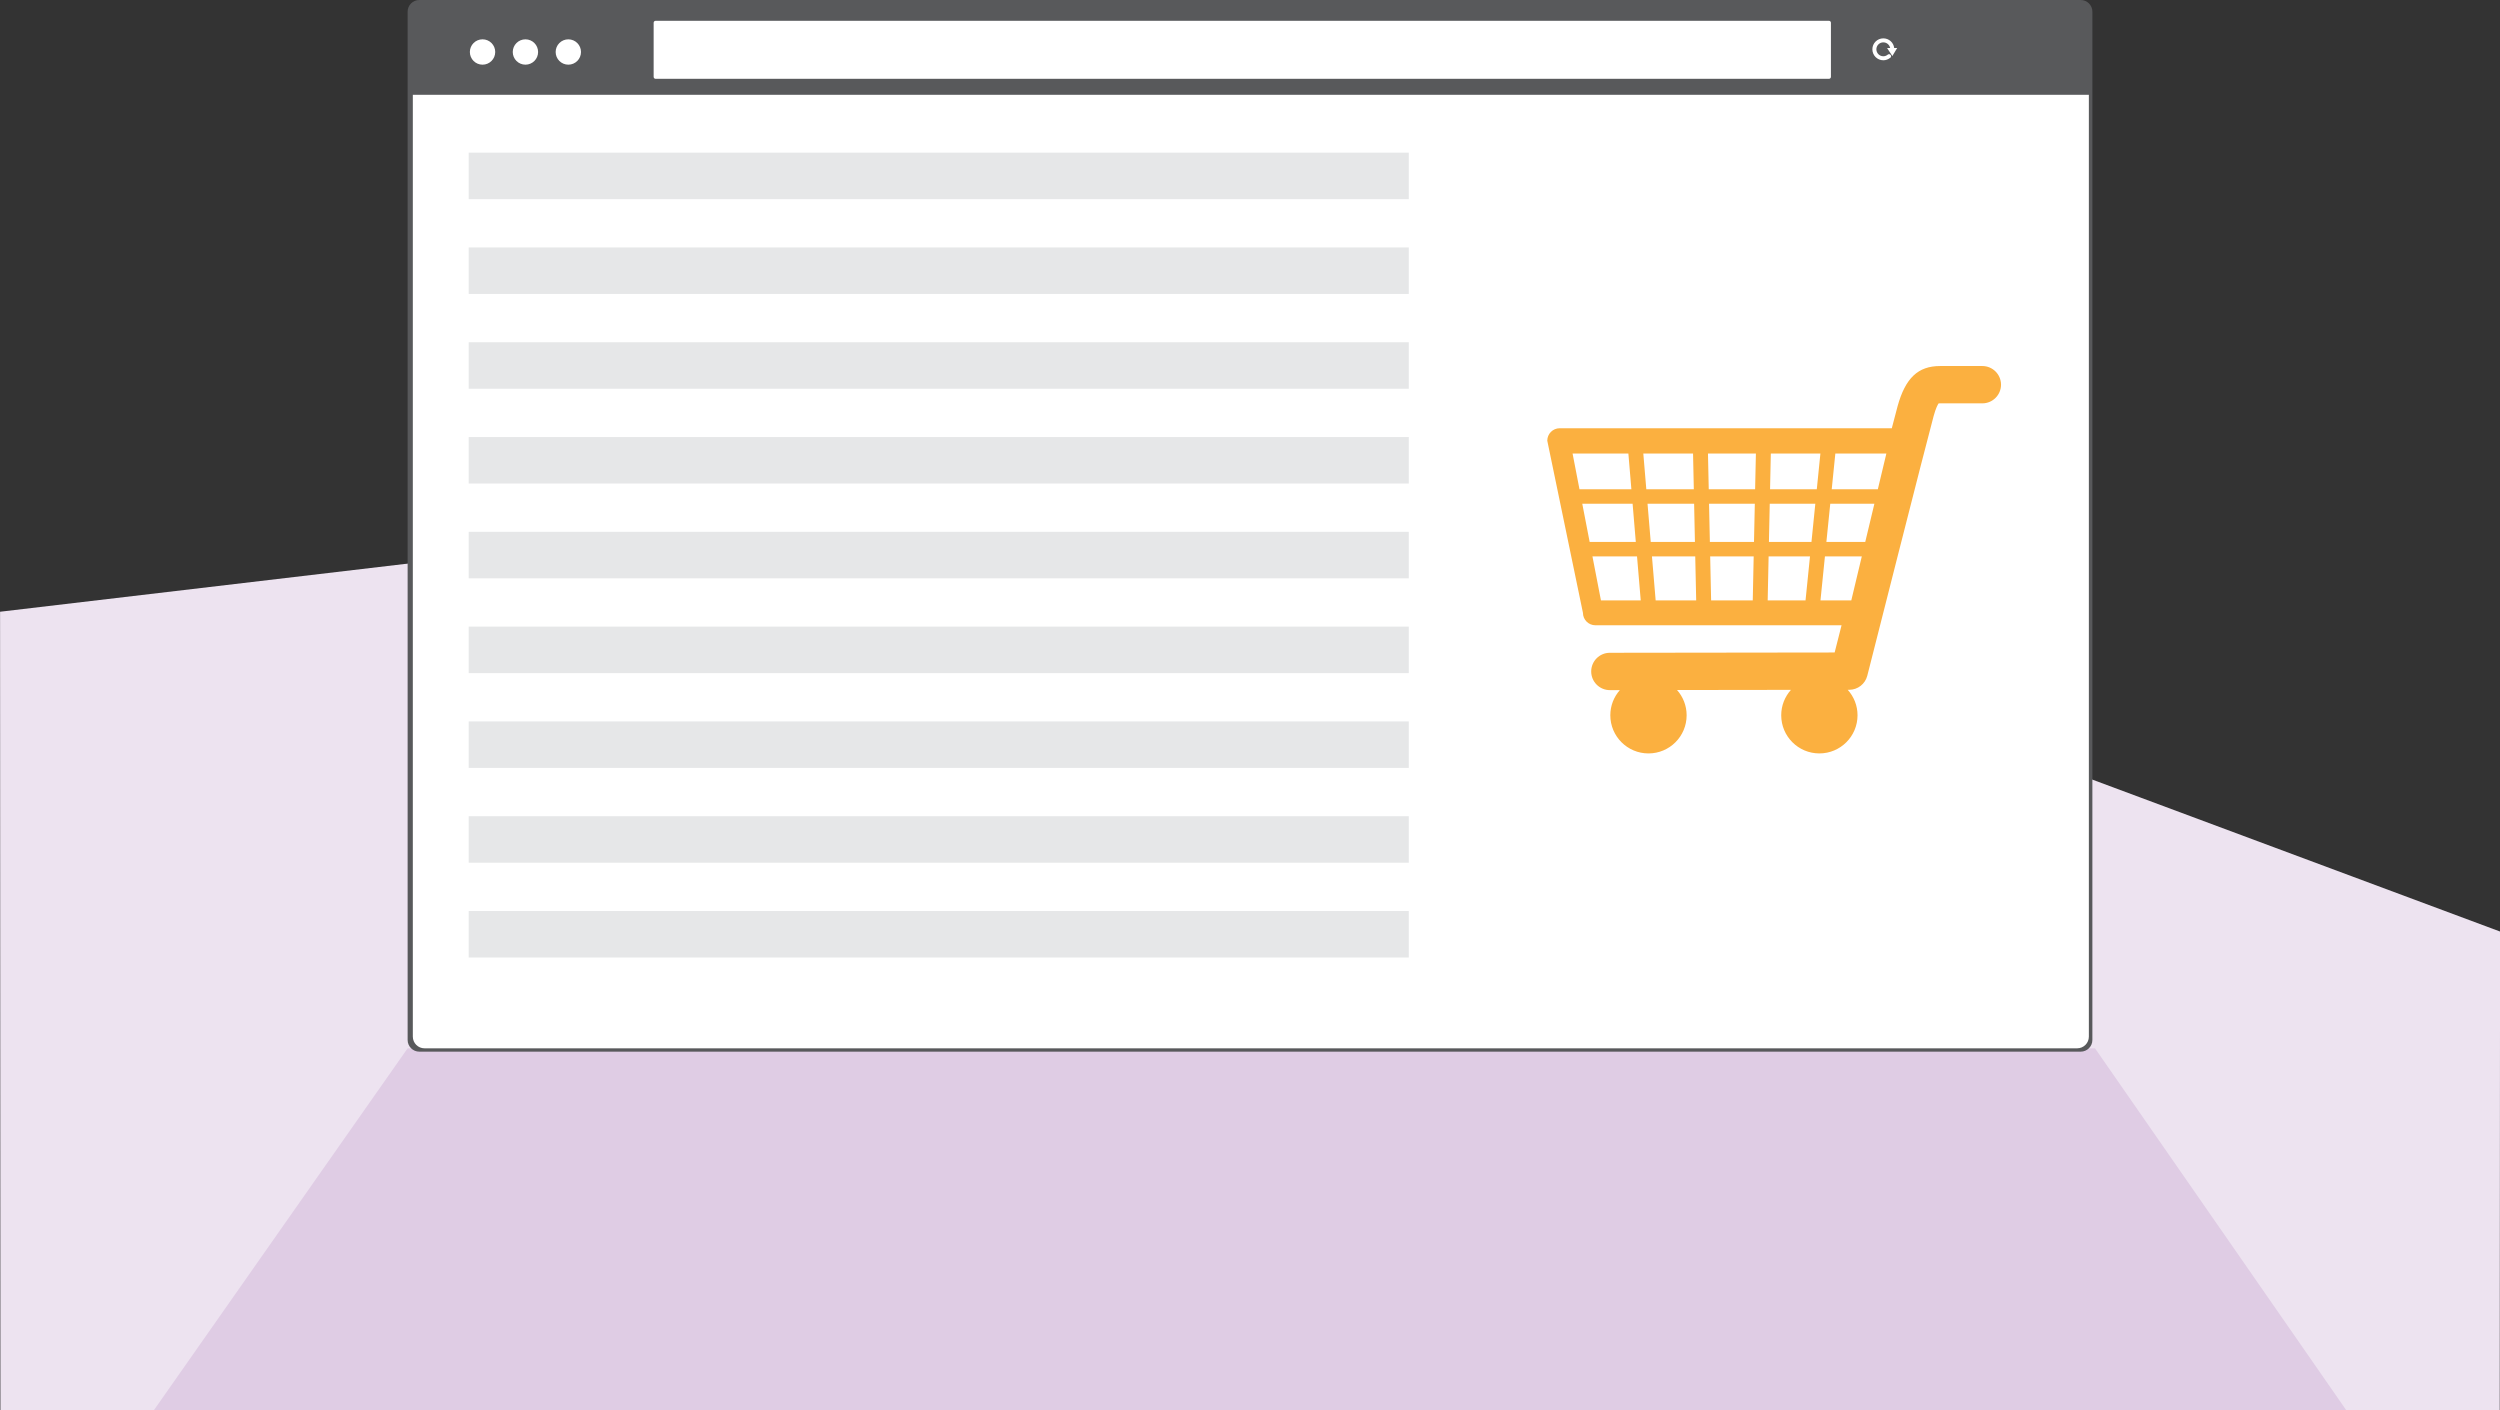 <?xml version="1.0" encoding="utf-8"?>
<!-- Generator: Adobe Illustrator 16.0.0, SVG Export Plug-In . SVG Version: 6.00 Build 0)  -->
<!DOCTYPE svg PUBLIC "-//W3C//DTD SVG 1.1//EN" "http://www.w3.org/Graphics/SVG/1.1/DTD/svg11.dtd">
<svg version="1.1" id="Calque_1" xmlns="http://www.w3.org/2000/svg" xmlns:xlink="http://www.w3.org/1999/xlink" x="0px" y="0px"
	 width="290px" height="163.617px" viewBox="0 0 290 163.617" enable-background="new 0 0 290 163.617" xml:space="preserve">
<rect x="0" y="0" width="290" height="163.617" fill="#333333" stroke="none"/>
<polygon fill="#EDE3F0" points="144.634,53.885 0.008,70.961 0.047,163.617 289.969,163.617 290.008,108.059 "/>
<polygon fill="#DFCCE4" points="243.022,121.605 47.284,121.605 17.825,163.617 272.19,163.617 "/>
<g>
	<path fill="#58595B" d="M242.716,120.637c0,0.749-0.607,1.356-1.357,1.356H48.642c-0.75,0-1.357-0.607-1.357-1.356V1.357
		c0-0.75,0.607-1.357,1.357-1.357h192.717c0.75,0,1.357,0.607,1.357,1.357V120.637z"/>
	<path fill="#FFFFFF" d="M242.308,120.248c0,0.75-0.607,1.357-1.357,1.357H49.245c-0.75,0-1.357-0.607-1.357-1.357V10.999h194.42
		V120.248z"/>
	<circle fill="#FFFFFF" cx="55.975" cy="6.032" r="1.471"/>
	<circle fill="#FFFFFF" cx="60.95" cy="6.032" r="1.47"/>
	<circle fill="#FFFFFF" cx="65.926" cy="6.032" r="1.47"/>
	<path fill="#FFFFFF" d="M212.388,8.917c0,0.124-0.102,0.226-0.227,0.226H76.049c-0.125,0-0.226-0.102-0.226-0.226V2.64
		c0-0.126,0.101-0.227,0.226-0.227h136.112c0.125,0,0.227,0.101,0.227,0.227V8.917z"/>
	<path fill="#FFFFFF" d="M219.513,6.501l0.559-0.931h-0.343c-0.075-0.632-0.61-1.121-1.263-1.121c-0.703,0-1.271,0.569-1.271,1.271
		s0.568,1.272,1.271,1.272c0.289,0,0.552-0.101,0.765-0.263c0.008-0.003,0.015-0.003,0.021-0.007
		c0.019-0.012,0.032-0.027,0.046-0.043c0.007-0.006,0.016-0.011,0.024-0.019l-0.003-0.002c0.054-0.074,0.062-0.178,0.009-0.263
		c-0.069-0.11-0.216-0.144-0.327-0.076c-0.015,0.011-0.025,0.025-0.038,0.039l-0.004-0.004c-0.136,0.107-0.308,0.172-0.493,0.172
		c-0.445,0-0.806-0.361-0.806-0.806s0.36-0.806,0.806-0.806c0.393,0,0.719,0.281,0.791,0.655h-0.355L219.513,6.501z"/>
</g>
<rect x="54.369" y="17.707" fill="#E6E7E8" width="109.052" height="5.394"/>
<rect x="54.369" y="28.703" fill="#E6E7E8" width="109.052" height="5.394"/>
<rect x="54.369" y="39.699" fill="#E6E7E8" width="109.052" height="5.395"/>
<rect x="54.369" y="50.695" fill="#E6E7E8" width="109.052" height="5.395"/>
<rect x="54.369" y="61.691" fill="#E6E7E8" width="109.052" height="5.395"/>
<rect x="54.369" y="72.688" fill="#E6E7E8" width="109.052" height="5.394"/>
<rect x="54.369" y="83.685" fill="#E6E7E8" width="109.052" height="5.394"/>
<rect x="54.369" y="94.681" fill="#E6E7E8" width="109.052" height="5.395"/>
<rect x="54.369" y="105.677" fill="#E6E7E8" width="109.052" height="5.395"/>
<path fill="#FBB040" d="M229.952,42.459h-4.908c-2.55,0-4.022,1.396-4.926,4.669c-0.111,0.403-0.346,1.303-0.669,2.548h-38.522
	c-0.797,0-1.443,0.648-1.443,1.446l4.137,19.965c0,0.798,0.647,1.444,1.443,1.444h28.556c-0.319,1.262-0.594,2.342-0.801,3.158
	l-26.077,0.034c-1.197,0.001-2.164,0.973-2.163,2.168c0.001,1.194,0.971,2.163,2.164,2.163c0.002,0,0.003,0,0.004,0l1.156-0.002
	c-0.687,0.778-1.106,1.798-1.106,2.919c0,2.444,1.982,4.426,4.426,4.426c2.445,0,4.426-1.981,4.426-4.426
	c0-1.124-0.422-2.147-1.112-2.929l13.211-0.018c-0.698,0.782-1.127,1.813-1.127,2.946c0,2.444,1.98,4.426,4.425,4.426
	s4.427-1.981,4.427-4.426c0-1.137-0.433-2.171-1.138-2.954l0.174-0.001c0.989-0.002,1.852-0.674,2.096-1.634
	c0.069-0.272,6.936-27.365,7.691-30.104c0.262-0.953,0.483-1.347,0.582-1.486c0.039-0.001,0.094-0.004,0.168-0.004h4.908
	c1.195,0,2.165-0.97,2.165-2.165C232.117,43.428,231.147,42.459,229.952,42.459z M218.818,52.613l-0.989,4.139h-5.349l0.419-4.139
	H218.818z M191.113,58.435h5.405l0.094,4.427h-5.127L191.113,58.435z M189.753,62.861h-5.354l-0.855-4.427h5.838L189.753,62.861z
	 M198.25,58.435h5.309l-0.095,4.427h-5.119L198.25,58.435z M205.29,58.435h5.287l-0.447,4.427h-4.934L205.29,58.435z M212.31,58.435
	h5.119l-1.059,4.427h-4.509L212.31,58.435z M211.166,52.613l-0.418,4.139h-5.421l0.088-4.139H211.166z M203.684,52.613l-0.09,4.139
	h-5.38l-0.089-4.139H203.684z M196.394,52.613l0.089,4.139h-5.511l-0.348-4.139H196.394z M188.892,52.613l0.348,4.139h-6.021
	l-0.8-4.139H188.892z M185.71,69.65l-0.986-5.105h5.171l0.43,5.105H185.71z M192.056,69.65l-0.43-5.105h5.022l0.11,5.105H192.056z
	 M198.49,69.65l-0.109-5.105h5.046l-0.107,5.105H198.49z M205.051,69.65l0.108-5.105h4.801l-0.518,5.105H205.051z M211.175,69.65
	l0.517-5.105h4.277l-1.22,5.105H211.175z"/>
</svg>
